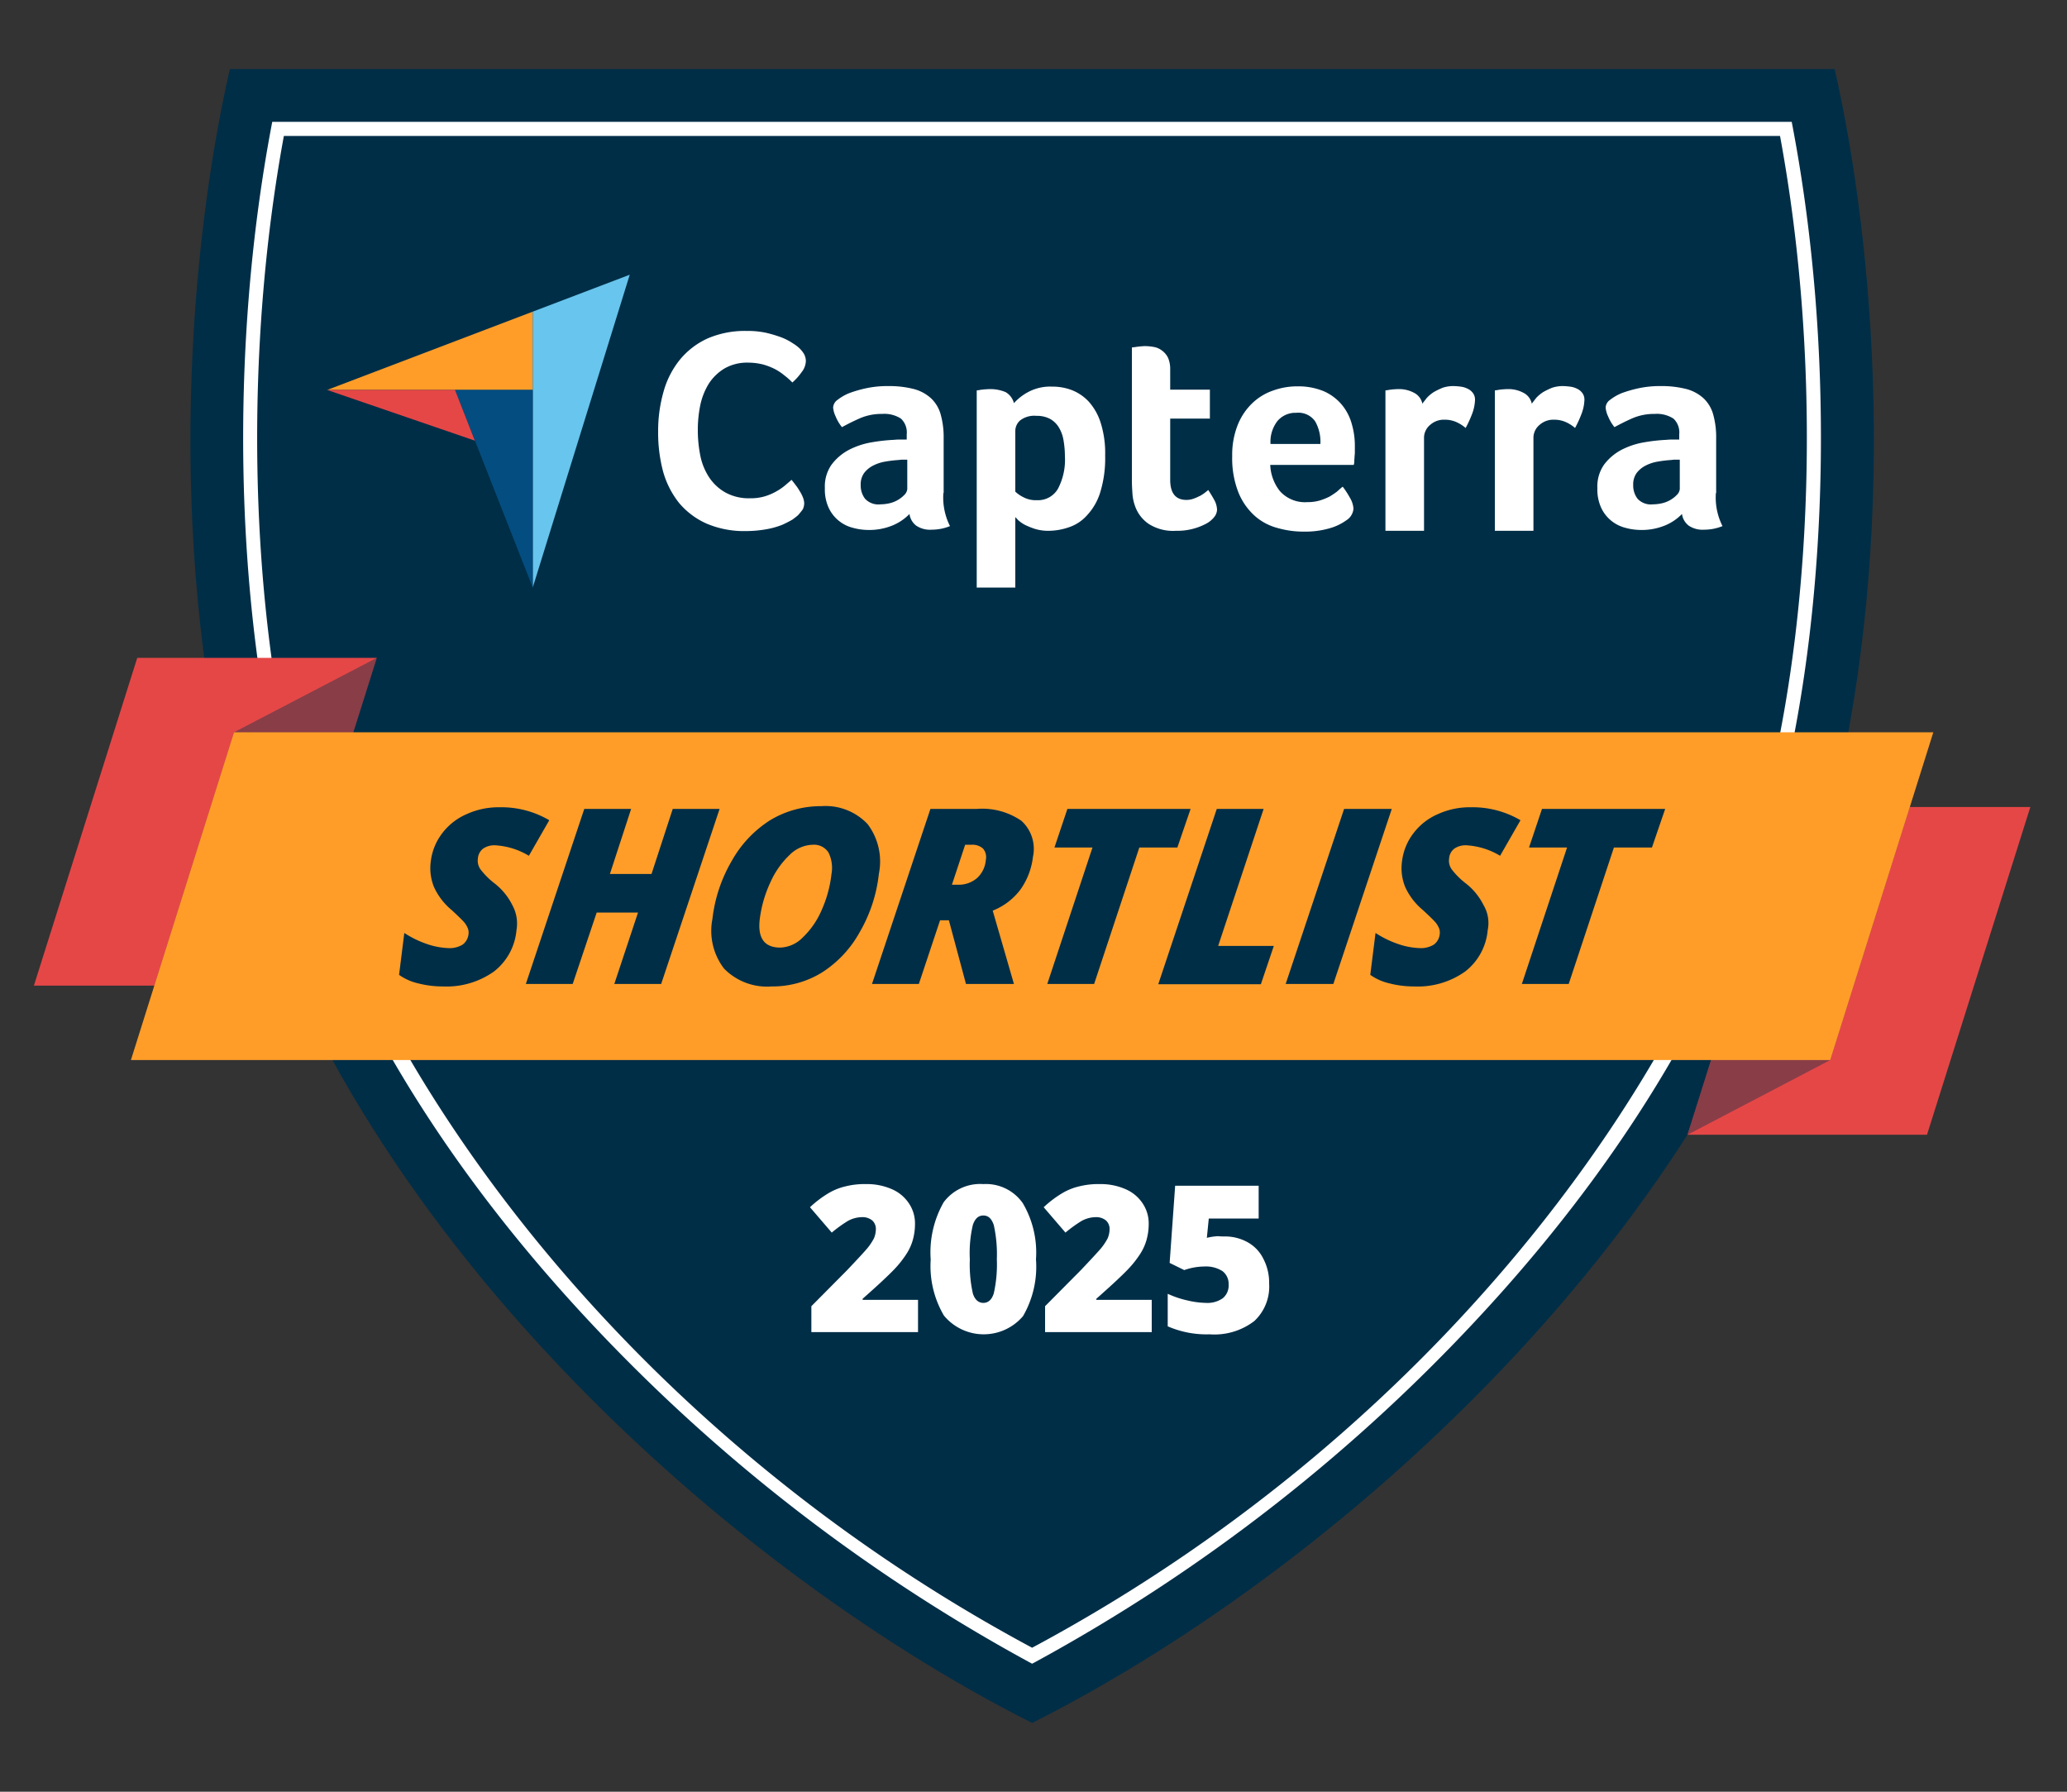 <svg id="shortlist_2025" xmlns="http://www.w3.org/2000/svg" width="150" height="130" viewBox="0 0 150 130">
  <rect x="0" y="0" width="150" height="130" fill="#333333" stroke="none"/>
  <rect id="Rectangle_1479" data-name="Rectangle 1479" width="150" height="130" fill="none"/>
  <g id="Group_8353" data-name="Group 8353">
    <g id="Group_8317" data-name="Group 8317">
      <path id="Path_8971" data-name="Path 8971" d="M133.04,58.272c-7.02,29.2-34.74,54.94-58.14,66.74-23.38-11.8-51.12-37.54-58.14-66.74-4.7-19.54-3.04-40.3-.08-53.26H133.14C136.08,17.972,137.74,38.732,133.04,58.272Z" fill="#002e47"/>
    </g>
    <g id="Group_8318" data-name="Group 8318">
      <path id="Path_8972" data-name="Path 8972" d="M74.9,120.711l-.24-.128A126.463,126.463,0,0,1,41.823,94.852c-10.961-11.987-18.347-24.94-21.36-37.46-3.456-14.349-3.75-32.342-.785-48.134l.078-.417H130.023l.079.416c2.977,15.753,2.683,33.754-.785,48.155-3,12.514-10.381,25.461-21.335,37.442a126.271,126.271,0,0,1-32.841,25.729ZM20.6,9.863c-2.856,15.556-2.542,33.2.852,47.29C26.1,76.466,44.426,103.22,74.9,119.553c30.475-16.319,48.786-43.067,53.422-62.38,3.407-14.141,3.721-31.792.853-47.31H20.6Z" fill="#fff"/>
    </g>
    <g id="Group_8320" data-name="Group 8320">
      <g id="Group_8319" data-name="Group 8319">
        <path id="Path_8973" data-name="Path 8973" d="M2.46,71.512l7.5-23.78H27.34l-7.5,23.78Z" fill="#e54747"/>
      </g>
    </g>
    <g id="Group_8322" data-name="Group 8322" opacity="0.4">
      <g id="Group_8321" data-name="Group 8321">
        <path id="Path_8974" data-name="Path 8974" d="M9.5,76.912l7.48-23.78,10.36-5.4-7.5,23.78Z" fill="#002e47"/>
      </g>
    </g>
    <g id="Group_8324" data-name="Group 8324">
      <g id="Group_8323" data-name="Group 8323">
        <path id="Path_8975" data-name="Path 8975" d="M147.34,58.552l-7.5,23.78H122.46l7.5-23.78Z" fill="#e54747"/>
      </g>
    </g>
    <g id="Group_8326" data-name="Group 8326" opacity="0.4">
      <g id="Group_8325" data-name="Group 8325">
        <path id="Path_8976" data-name="Path 8976" d="M140.3,53.132l-7.48,23.78-10.36,5.42,7.5-23.78Z" fill="#002e47"/>
      </g>
    </g>
    <g id="Group_8327" data-name="Group 8327">
      <path id="Path_8977" data-name="Path 8977" d="M140.3,53.132l-7.48,23.78H9.5l7.48-23.78Z" fill="#ff9d28"/>
    </g>
    <g id="Group_8328" data-name="Group 8328">
      <path id="Path_8978" data-name="Path 8978" d="M37.48,67.492a4.265,4.265,0,0,1-1.64,3,5.935,5.935,0,0,1-3.7,1.08,7.111,7.111,0,0,1-1.78-.22,3.917,3.917,0,0,1-1.4-.62l.38-3.04a7.271,7.271,0,0,0,1.58.78,5.383,5.383,0,0,0,1.66.32,1.8,1.8,0,0,0,1-.26,1.08,1.08,0,0,0,.42-.76.817.817,0,0,0-.06-.44,1.635,1.635,0,0,0-.24-.4c-.12-.14-.42-.44-.92-.9a4.709,4.709,0,0,1-1.28-1.66,3.611,3.611,0,0,1-.24-1.86,4.167,4.167,0,0,1,.82-2.04,4.42,4.42,0,0,1,1.78-1.4,5.582,5.582,0,0,1,2.38-.5,6.872,6.872,0,0,1,3.62.94l-1.48,2.58a5.305,5.305,0,0,0-2.44-.76,1.437,1.437,0,0,0-.88.24.986.986,0,0,0-.38.72,1.078,1.078,0,0,0,.2.8,5.491,5.491,0,0,0,.98.98,4.58,4.58,0,0,1,1.32,1.6A2.78,2.78,0,0,1,37.48,67.492Z" fill="#002e47"/>
    </g>
    <g id="Group_8329" data-name="Group 8329">
      <path id="Path_8979" data-name="Path 8979" d="M47.98,71.392h-3.4l1.72-5.18h-3l-1.74,5.18h-3.4l4.24-12.7h3.4l-1.54,4.72h3.02l1.54-4.72h3.4Z" fill="#002e47"/>
    </g>
    <g id="Group_8330" data-name="Group 8330">
      <path id="Path_8980" data-name="Path 8980" d="M59.6,58.492a4.2,4.2,0,0,1,3.36,1.3,4.5,4.5,0,0,1,.82,3.6,10.724,10.724,0,0,1-1.38,4.22,8.122,8.122,0,0,1-2.74,2.94A6.823,6.823,0,0,1,56,71.572a4.364,4.364,0,0,1-3.46-1.3,4.5,4.5,0,0,1-.84-3.6,10.76,10.76,0,0,1,1.42-4.24,8.263,8.263,0,0,1,2.8-2.94A7.109,7.109,0,0,1,59.6,58.492Zm.74,4.92a2.5,2.5,0,0,0-.22-1.56,1.242,1.242,0,0,0-1.14-.56,2.45,2.45,0,0,0-1.68.74,6.22,6.22,0,0,0-1.4,2,8.909,8.909,0,0,0-.76,2.62c-.18,1.4.32,2.1,1.48,2.1a2.379,2.379,0,0,0,1.62-.72,5.987,5.987,0,0,0,1.36-1.94A8.838,8.838,0,0,0,60.34,63.412Z" fill="#002e47"/>
    </g>
    <g id="Group_8331" data-name="Group 8331">
      <path id="Path_8981" data-name="Path 8981" d="M68.22,66.772l-1.54,4.62h-3.4l4.24-12.7h3.36a5.019,5.019,0,0,1,3.24.86,2.751,2.751,0,0,1,.84,2.62,5.116,5.116,0,0,1-.9,2.36,4.635,4.635,0,0,1-2.02,1.54l1.54,5.32H70.1l-1.24-4.62Zm.86-2.58h.44a2.035,2.035,0,0,0,1.38-.48,1.982,1.982,0,0,0,.64-1.32.964.964,0,0,0-.2-.82,1.148,1.148,0,0,0-.84-.28h-.46Z" fill="#002e47"/>
    </g>
    <g id="Group_8332" data-name="Group 8332">
      <path id="Path_8982" data-name="Path 8982" d="M79.4,71.392H76l3.28-9.9H76.52l.94-2.8H86.4l-.96,2.8H82.68Z" fill="#002e47"/>
    </g>
    <g id="Group_8333" data-name="Group 8333">
      <path id="Path_8983" data-name="Path 8983" d="M84.06,71.392l4.24-12.7h3.4l-3.3,9.94h4.04l-.94,2.78H84.06Z" fill="#002e47"/>
    </g>
    <g id="Group_8334" data-name="Group 8334">
      <path id="Path_8984" data-name="Path 8984" d="M93.3,71.392l4.24-12.7H101l-4.24,12.7Z" fill="#002e47"/>
    </g>
    <g id="Group_8335" data-name="Group 8335">
      <path id="Path_8985" data-name="Path 8985" d="M107.96,67.492a4.265,4.265,0,0,1-1.64,3,5.935,5.935,0,0,1-3.7,1.08,7.111,7.111,0,0,1-1.78-.22,3.917,3.917,0,0,1-1.4-.62l.38-3.04a7.271,7.271,0,0,0,1.58.78,5.382,5.382,0,0,0,1.66.32,1.8,1.8,0,0,0,1-.26,1.08,1.08,0,0,0,.42-.76.817.817,0,0,0-.06-.44,1.635,1.635,0,0,0-.24-.4c-.12-.14-.42-.44-.92-.9a4.709,4.709,0,0,1-1.28-1.66,3.611,3.611,0,0,1-.24-1.86,4.167,4.167,0,0,1,.82-2.04,4.42,4.42,0,0,1,1.78-1.4,5.582,5.582,0,0,1,2.38-.5,6.872,6.872,0,0,1,3.62.94l-1.48,2.58a5.305,5.305,0,0,0-2.44-.76,1.437,1.437,0,0,0-.88.24.986.986,0,0,0-.38.72,1.078,1.078,0,0,0,.2.8,5.491,5.491,0,0,0,.98.98,4.58,4.58,0,0,1,1.32,1.6A2.555,2.555,0,0,1,107.96,67.492Z" fill="#002e47"/>
    </g>
    <g id="Group_8336" data-name="Group 8336">
      <path id="Path_8986" data-name="Path 8986" d="M113.84,71.392h-3.4l3.28-9.9h-2.76l.94-2.8h8.94l-.96,2.8h-2.76Z" fill="#002e47"/>
    </g>
    <g id="Group_8337" data-name="Group 8337">
      <path id="Path_8987" data-name="Path 8987" d="M23.74,28.292H38.66v-5.68Z" fill="#ff9d28"/>
    </g>
    <g id="Group_8338" data-name="Group 8338">
      <path id="Path_8988" data-name="Path 8988" d="M38.66,22.612v20.02l7.04-22.7Z" fill="#68c5ed"/>
    </g>
    <g id="Group_8339" data-name="Group 8339">
      <path id="Path_8989" data-name="Path 8989" d="M38.66,28.292H33.02l5.64,14.34Z" fill="#044d80"/>
    </g>
    <g id="Group_8340" data-name="Group 8340">
      <path id="Path_8990" data-name="Path 8990" d="M23.74,28.292l10.72,3.68-1.44-3.68Z" fill="#e54747"/>
    </g>
    <g id="Group_8341" data-name="Group 8341">
      <path id="Path_8991" data-name="Path 8991" d="M57.92,37.372c-.08.08-.22.18-.4.32a8.211,8.211,0,0,1-.74.38,5.857,5.857,0,0,1-1.12.32,8.557,8.557,0,0,1-1.52.14,6.951,6.951,0,0,1-2.86-.54,5.553,5.553,0,0,1-2-1.5,6.464,6.464,0,0,1-1.16-2.28,10.967,10.967,0,0,1-.36-2.9,10.409,10.409,0,0,1,.4-2.92,6.4,6.4,0,0,1,1.2-2.32,5.6,5.6,0,0,1,2-1.52,6.821,6.821,0,0,1,2.82-.54,6.278,6.278,0,0,1,1.44.14,9.455,9.455,0,0,1,1.12.34,4.233,4.233,0,0,1,.8.42,2.94,2.94,0,0,1,.48.36,2.16,2.16,0,0,1,.32.4,1.106,1.106,0,0,1,.14.5,1.34,1.34,0,0,1-.3.82,4.108,4.108,0,0,1-.68.76,4.7,4.7,0,0,0-.56-.5,4.055,4.055,0,0,0-.68-.46,4.817,4.817,0,0,0-.86-.34,4.418,4.418,0,0,0-1.08-.14,3.3,3.3,0,0,0-1.74.42,3.529,3.529,0,0,0-1.14,1.1,4.9,4.9,0,0,0-.62,1.56,8.863,8.863,0,0,0-.18,1.8,9.316,9.316,0,0,0,.18,1.86,4.453,4.453,0,0,0,.64,1.58,3.457,3.457,0,0,0,1.18,1.1,3.526,3.526,0,0,0,1.8.42,3.578,3.578,0,0,0,1.06-.14,4.081,4.081,0,0,0,.84-.36,3.988,3.988,0,0,0,.64-.44c.18-.16.34-.28.46-.4.08.1.18.22.28.36a3.406,3.406,0,0,1,.3.44,2.535,2.535,0,0,1,.24.46,1.264,1.264,0,0,1,.1.42,1.043,1.043,0,0,1-.1.46,4.5,4.5,0,0,1-.34.42" fill="#fff"/>
    </g>
    <g id="Group_8342" data-name="Group 8342">
      <path id="Path_8992" data-name="Path 8992" d="M68.46,35.772a4.593,4.593,0,0,0,.48,2.4,3.615,3.615,0,0,1-.68.2,3.682,3.682,0,0,1-.66.06,1.781,1.781,0,0,1-1.12-.3,1.279,1.279,0,0,1-.48-.84,3.629,3.629,0,0,1-1.2.82,4.446,4.446,0,0,1-1.8.34,4.328,4.328,0,0,1-1.12-.16,2.65,2.65,0,0,1-1.74-1.44,3.193,3.193,0,0,1-.28-1.44,2.744,2.744,0,0,1,.5-1.72,3.8,3.8,0,0,1,1.26-1.06,5.647,5.647,0,0,1,1.64-.54,12.915,12.915,0,0,1,1.62-.18,3.853,3.853,0,0,1,.48-.02h.44v-.38a1.369,1.369,0,0,0-.42-1.14,2.223,2.223,0,0,0-1.36-.34,3.975,3.975,0,0,0-1.58.3c-.46.2-.9.42-1.34.66a3.08,3.08,0,0,1-.46-.78,1.846,1.846,0,0,1-.18-.64.721.721,0,0,1,.32-.56,3.527,3.527,0,0,1,.88-.5,8.978,8.978,0,0,1,1.28-.36,7.406,7.406,0,0,1,1.52-.14,7.239,7.239,0,0,1,1.88.22,2.959,2.959,0,0,1,1.26.7,2.554,2.554,0,0,1,.68,1.2,6.047,6.047,0,0,1,.2,1.68v3.96Zm-2.64-2.42h-.28a1.23,1.23,0,0,0-.28.02,8.858,8.858,0,0,0-1.02.12,2.979,2.979,0,0,0-.9.3,1.883,1.883,0,0,0-.64.54,1.414,1.414,0,0,0-.24.86,1.575,1.575,0,0,0,.32,1,1.32,1.32,0,0,0,1.12.4,3,3,0,0,0,.74-.1,2.176,2.176,0,0,0,1.04-.64.688.688,0,0,0,.16-.36v-2.14Z" fill="#fff"/>
    </g>
    <g id="Group_8343" data-name="Group 8343">
      <path id="Path_8993" data-name="Path 8993" d="M73.58,29.252a3.765,3.765,0,0,1,1.02-.8,3.373,3.373,0,0,1,1.76-.4,3.908,3.908,0,0,1,1.44.26,3.343,3.343,0,0,1,1.22.84,4.193,4.193,0,0,1,.86,1.54,7.316,7.316,0,0,1,.32,2.36,8.428,8.428,0,0,1-.36,2.68,4.279,4.279,0,0,1-.96,1.66,3.026,3.026,0,0,1-1.3.86,4.561,4.561,0,0,1-1.44.26,3.273,3.273,0,0,1-1.04-.14,5.621,5.621,0,0,1-.74-.3,2.486,2.486,0,0,1-.48-.34c-.1-.12-.18-.18-.2-.22v5.12h-2.8v-14.3c.06-.02.16-.02.24-.04s.18-.02.3-.04c.12,0,.24-.02.4-.02a2.856,2.856,0,0,1,1.16.22,1.294,1.294,0,0,1,.6.8m3.7,3.86a6.963,6.963,0,0,0-.1-1.16,2.62,2.62,0,0,0-.34-.94,1.733,1.733,0,0,0-.64-.62,2.03,2.03,0,0,0-.98-.22,1.686,1.686,0,0,0-1.2.34,1.024,1.024,0,0,0-.34.74v4.42a2.324,2.324,0,0,0,.58.4,1.918,1.918,0,0,0,.98.22,1.669,1.669,0,0,0,1.54-.84,4.521,4.521,0,0,0,.5-2.34" fill="#fff"/>
    </g>
    <g id="Group_8344" data-name="Group 8344">
      <path id="Path_8994" data-name="Path 8994" d="M82.36,36.692a3.28,3.28,0,0,1-.18-.88c-.02-.3-.04-.62-.04-.92v-9.68c.1-.02.2-.02.3-.04s.2-.02.3-.04c.1,0,.22-.02.32-.02a3.682,3.682,0,0,1,.66.06,1.344,1.344,0,0,1,.6.26,1.419,1.419,0,0,1,.44.52,2.027,2.027,0,0,1,.16.84v1.48H87.8v2.1H84.92v4.44c0,.98.4,1.46,1.18,1.46a1.527,1.527,0,0,0,.54-.1c.18-.06.32-.14.46-.2a2.807,2.807,0,0,0,.36-.24c.1-.08.18-.14.22-.18.2.3.36.58.48.8a1.588,1.588,0,0,1,.16.64.9.9,0,0,1-.22.54,1.865,1.865,0,0,1-.6.48,4.455,4.455,0,0,1-2.16.5,3.293,3.293,0,0,1-1.98-.5,2.607,2.607,0,0,1-1-1.32" fill="#fff"/>
    </g>
    <g id="Group_8345" data-name="Group 8345">
      <path id="Path_8995" data-name="Path 8995" d="M94.88,36.432a3.065,3.065,0,0,0,.9-.12,4.634,4.634,0,0,0,.7-.28,6.323,6.323,0,0,0,.54-.36c.16-.14.28-.26.42-.36a6.2,6.2,0,0,1,.52.8,1.745,1.745,0,0,1,.26.8,1.1,1.1,0,0,1-.52.84,3.855,3.855,0,0,1-1.22.58,6.365,6.365,0,0,1-1.86.24,6.8,6.8,0,0,1-1.9-.26,4.04,4.04,0,0,1-1.66-.88,4.607,4.607,0,0,1-1.18-1.68,6.755,6.755,0,0,1-.46-2.66,5.857,5.857,0,0,1,.4-2.26,4.482,4.482,0,0,1,1.06-1.58,4.085,4.085,0,0,1,1.52-.92,5.106,5.106,0,0,1,1.72-.3,4.832,4.832,0,0,1,1.96.36,3.6,3.6,0,0,1,1.3.98,3.737,3.737,0,0,1,.72,1.4,5.643,5.643,0,0,1,.22,1.66v.3a2.3,2.3,0,0,1-.02.36c0,.12-.02.24-.02.36a.927.927,0,0,1-.04.28H92.18a3.27,3.27,0,0,0,.7,1.9,2.44,2.44,0,0,0,2,.8m.94-4.24a2.99,2.99,0,0,0-.38-1.62,1.486,1.486,0,0,0-1.38-.62,1.7,1.7,0,0,0-1.36.6,2.458,2.458,0,0,0-.5,1.66h3.62Z" fill="#fff"/>
    </g>
    <g id="Group_8346" data-name="Group 8346">
      <path id="Path_8996" data-name="Path 8996" d="M103.22,29.292c.08-.12.2-.26.32-.42a2.643,2.643,0,0,1,.5-.42,5.062,5.062,0,0,1,.66-.32,2.452,2.452,0,0,1,.78-.12,4.924,4.924,0,0,1,.52.04,1.572,1.572,0,0,1,.52.16.989.989,0,0,1,.38.32.8.8,0,0,1,.14.48,3.133,3.133,0,0,1-.22,1.04,8.018,8.018,0,0,1-.46,1,2.7,2.7,0,0,0-.7-.44,2.066,2.066,0,0,0-.82-.16,1.5,1.5,0,0,0-1.06.38,1.219,1.219,0,0,0-.44.9v6.78h-2.8V28.332c.06-.02.16-.02.24-.04s.18-.02.28-.04c.1,0,.24-.02.4-.02a2.287,2.287,0,0,1,1.14.26,1.14,1.14,0,0,1,.62.8" fill="#fff"/>
    </g>
    <g id="Group_8347" data-name="Group 8347">
      <path id="Path_8997" data-name="Path 8997" d="M111.16,29.292c.08-.12.2-.26.32-.42a2.643,2.643,0,0,1,.5-.42,5.062,5.062,0,0,1,.66-.32,2.452,2.452,0,0,1,.78-.12,4.924,4.924,0,0,1,.52.04,1.572,1.572,0,0,1,.52.16.989.989,0,0,1,.38.32.8.8,0,0,1,.14.48,3.133,3.133,0,0,1-.22,1.04,8.018,8.018,0,0,1-.46,1,2.7,2.7,0,0,0-.7-.44,2.066,2.066,0,0,0-.82-.16,1.5,1.5,0,0,0-1.06.38,1.219,1.219,0,0,0-.44.9v6.78h-2.8V28.332c.06-.02.16-.02.24-.04s.18-.02.28-.04c.1,0,.24-.02.4-.02a2.287,2.287,0,0,1,1.14.26,1.14,1.14,0,0,1,.62.8" fill="#fff"/>
    </g>
    <g id="Group_8348" data-name="Group 8348">
      <path id="Path_8998" data-name="Path 8998" d="M124.52,35.772a4.593,4.593,0,0,0,.48,2.4,3.615,3.615,0,0,1-.68.2,3.682,3.682,0,0,1-.66.06,1.781,1.781,0,0,1-1.12-.3,1.279,1.279,0,0,1-.48-.84,3.629,3.629,0,0,1-1.2.82,4.446,4.446,0,0,1-1.8.34,4.328,4.328,0,0,1-1.12-.16,2.65,2.65,0,0,1-1.74-1.44,3.193,3.193,0,0,1-.28-1.44,2.744,2.744,0,0,1,.5-1.72,3.8,3.8,0,0,1,1.26-1.06,5.647,5.647,0,0,1,1.64-.54,12.915,12.915,0,0,1,1.62-.18,3.853,3.853,0,0,1,.48-.02h.44v-.38a1.369,1.369,0,0,0-.42-1.14,2.223,2.223,0,0,0-1.36-.34,3.975,3.975,0,0,0-1.58.3c-.46.2-.9.42-1.34.66a3.08,3.08,0,0,1-.46-.78,1.846,1.846,0,0,1-.18-.64.721.721,0,0,1,.32-.56,3.527,3.527,0,0,1,.88-.5,8.978,8.978,0,0,1,1.28-.36,7.406,7.406,0,0,1,1.52-.14,7.239,7.239,0,0,1,1.88.22,2.959,2.959,0,0,1,1.26.7,2.554,2.554,0,0,1,.68,1.2,6.047,6.047,0,0,1,.2,1.68v3.96Zm-2.64-2.42h-.28a1.23,1.23,0,0,0-.28.02,8.857,8.857,0,0,0-1.02.12,2.979,2.979,0,0,0-.9.3,1.883,1.883,0,0,0-.64.54,1.414,1.414,0,0,0-.24.86,1.575,1.575,0,0,0,.32,1,1.32,1.32,0,0,0,1.12.4,3,3,0,0,0,.74-.1,2.176,2.176,0,0,0,1.04-.64.688.688,0,0,0,.16-.36v-2.14Z" fill="#fff"/>
    </g>
    <g id="Group_8349" data-name="Group 8349">
      <path id="Path_8999" data-name="Path 8999" d="M66.58,96.652h-7.7v-1.88l2.6-2.62c.74-.78,1.22-1.3,1.46-1.58a4.451,4.451,0,0,0,.48-.72,1.751,1.751,0,0,0,.14-.64.831.831,0,0,0-.26-.66,1.117,1.117,0,0,0-.76-.24,2.179,2.179,0,0,0-1.02.28,9.57,9.57,0,0,0-1.16.84l-1.58-1.84a7.714,7.714,0,0,1,1.38-1.04,4.312,4.312,0,0,1,1.22-.48,5.693,5.693,0,0,1,1.48-.16,4.509,4.509,0,0,1,1.84.36,2.819,2.819,0,0,1,1.26,1.04,2.592,2.592,0,0,1,.44,1.5,4.278,4.278,0,0,1-.16,1.16,3.748,3.748,0,0,1-.48,1.04,7.5,7.5,0,0,1-.86,1.08c-.36.38-1.12,1.1-2.3,2.14v.08h4.02v2.34Z" fill="#fff"/>
    </g>
    <g id="Group_8350" data-name="Group 8350">
      <path id="Path_9000" data-name="Path 9000" d="M75.18,91.372a7.158,7.158,0,0,1-.94,4.12,3.744,3.744,0,0,1-5.74-.04,7.075,7.075,0,0,1-.96-4.06,7.349,7.349,0,0,1,.94-4.16,3.305,3.305,0,0,1,2.88-1.32,3.263,3.263,0,0,1,2.86,1.38A7.06,7.06,0,0,1,75.18,91.372Zm-4.8,0a9.648,9.648,0,0,0,.22,2.48c.14.44.4.68.76.68s.62-.24.76-.7a9.572,9.572,0,0,0,.22-2.46,9.868,9.868,0,0,0-.22-2.48c-.16-.48-.4-.7-.76-.7s-.6.22-.76.68A8.878,8.878,0,0,0,70.38,91.372Z" fill="#fff"/>
    </g>
    <g id="Group_8351" data-name="Group 8351">
      <path id="Path_9001" data-name="Path 9001" d="M83.54,96.652h-7.7v-1.88l2.6-2.62c.74-.78,1.22-1.3,1.46-1.58a4.451,4.451,0,0,0,.48-.72,1.751,1.751,0,0,0,.14-.64.831.831,0,0,0-.26-.66,1.117,1.117,0,0,0-.76-.24,2.179,2.179,0,0,0-1.02.28,9.57,9.57,0,0,0-1.16.84l-1.58-1.84a7.714,7.714,0,0,1,1.38-1.04,4.312,4.312,0,0,1,1.22-.48,5.693,5.693,0,0,1,1.48-.16,4.509,4.509,0,0,1,1.84.36,2.819,2.819,0,0,1,1.26,1.04,2.592,2.592,0,0,1,.44,1.5,4.278,4.278,0,0,1-.16,1.16,3.748,3.748,0,0,1-.48,1.04,7.5,7.5,0,0,1-.86,1.08c-.36.38-1.12,1.1-2.3,2.14v.08h4.02v2.34Z" fill="#fff"/>
    </g>
    <g id="Group_8352" data-name="Group 8352">
      <path id="Path_9002" data-name="Path 9002" d="M88.88,89.712a3.357,3.357,0,0,1,1.66.42,2.755,2.755,0,0,1,1.14,1.2,3.738,3.738,0,0,1,.42,1.8,3.411,3.411,0,0,1-1.08,2.72,4.75,4.75,0,0,1-3.24.96,7.039,7.039,0,0,1-3.04-.58v-2.36a6.959,6.959,0,0,0,1.42.48,6.211,6.211,0,0,0,1.36.18,1.928,1.928,0,0,0,1.22-.34,1.2,1.2,0,0,0,.42-1,1.159,1.159,0,0,0-.44-.96,2.213,2.213,0,0,0-1.32-.34,4.509,4.509,0,0,0-1.46.26l-1.06-.52.4-5.6h6.06v2.38H87.72l-.14,1.4a4.49,4.49,0,0,1,.8-.12A4.9,4.9,0,0,0,88.88,89.712Z" fill="#fff"/>
    </g>
  </g>
</svg>
